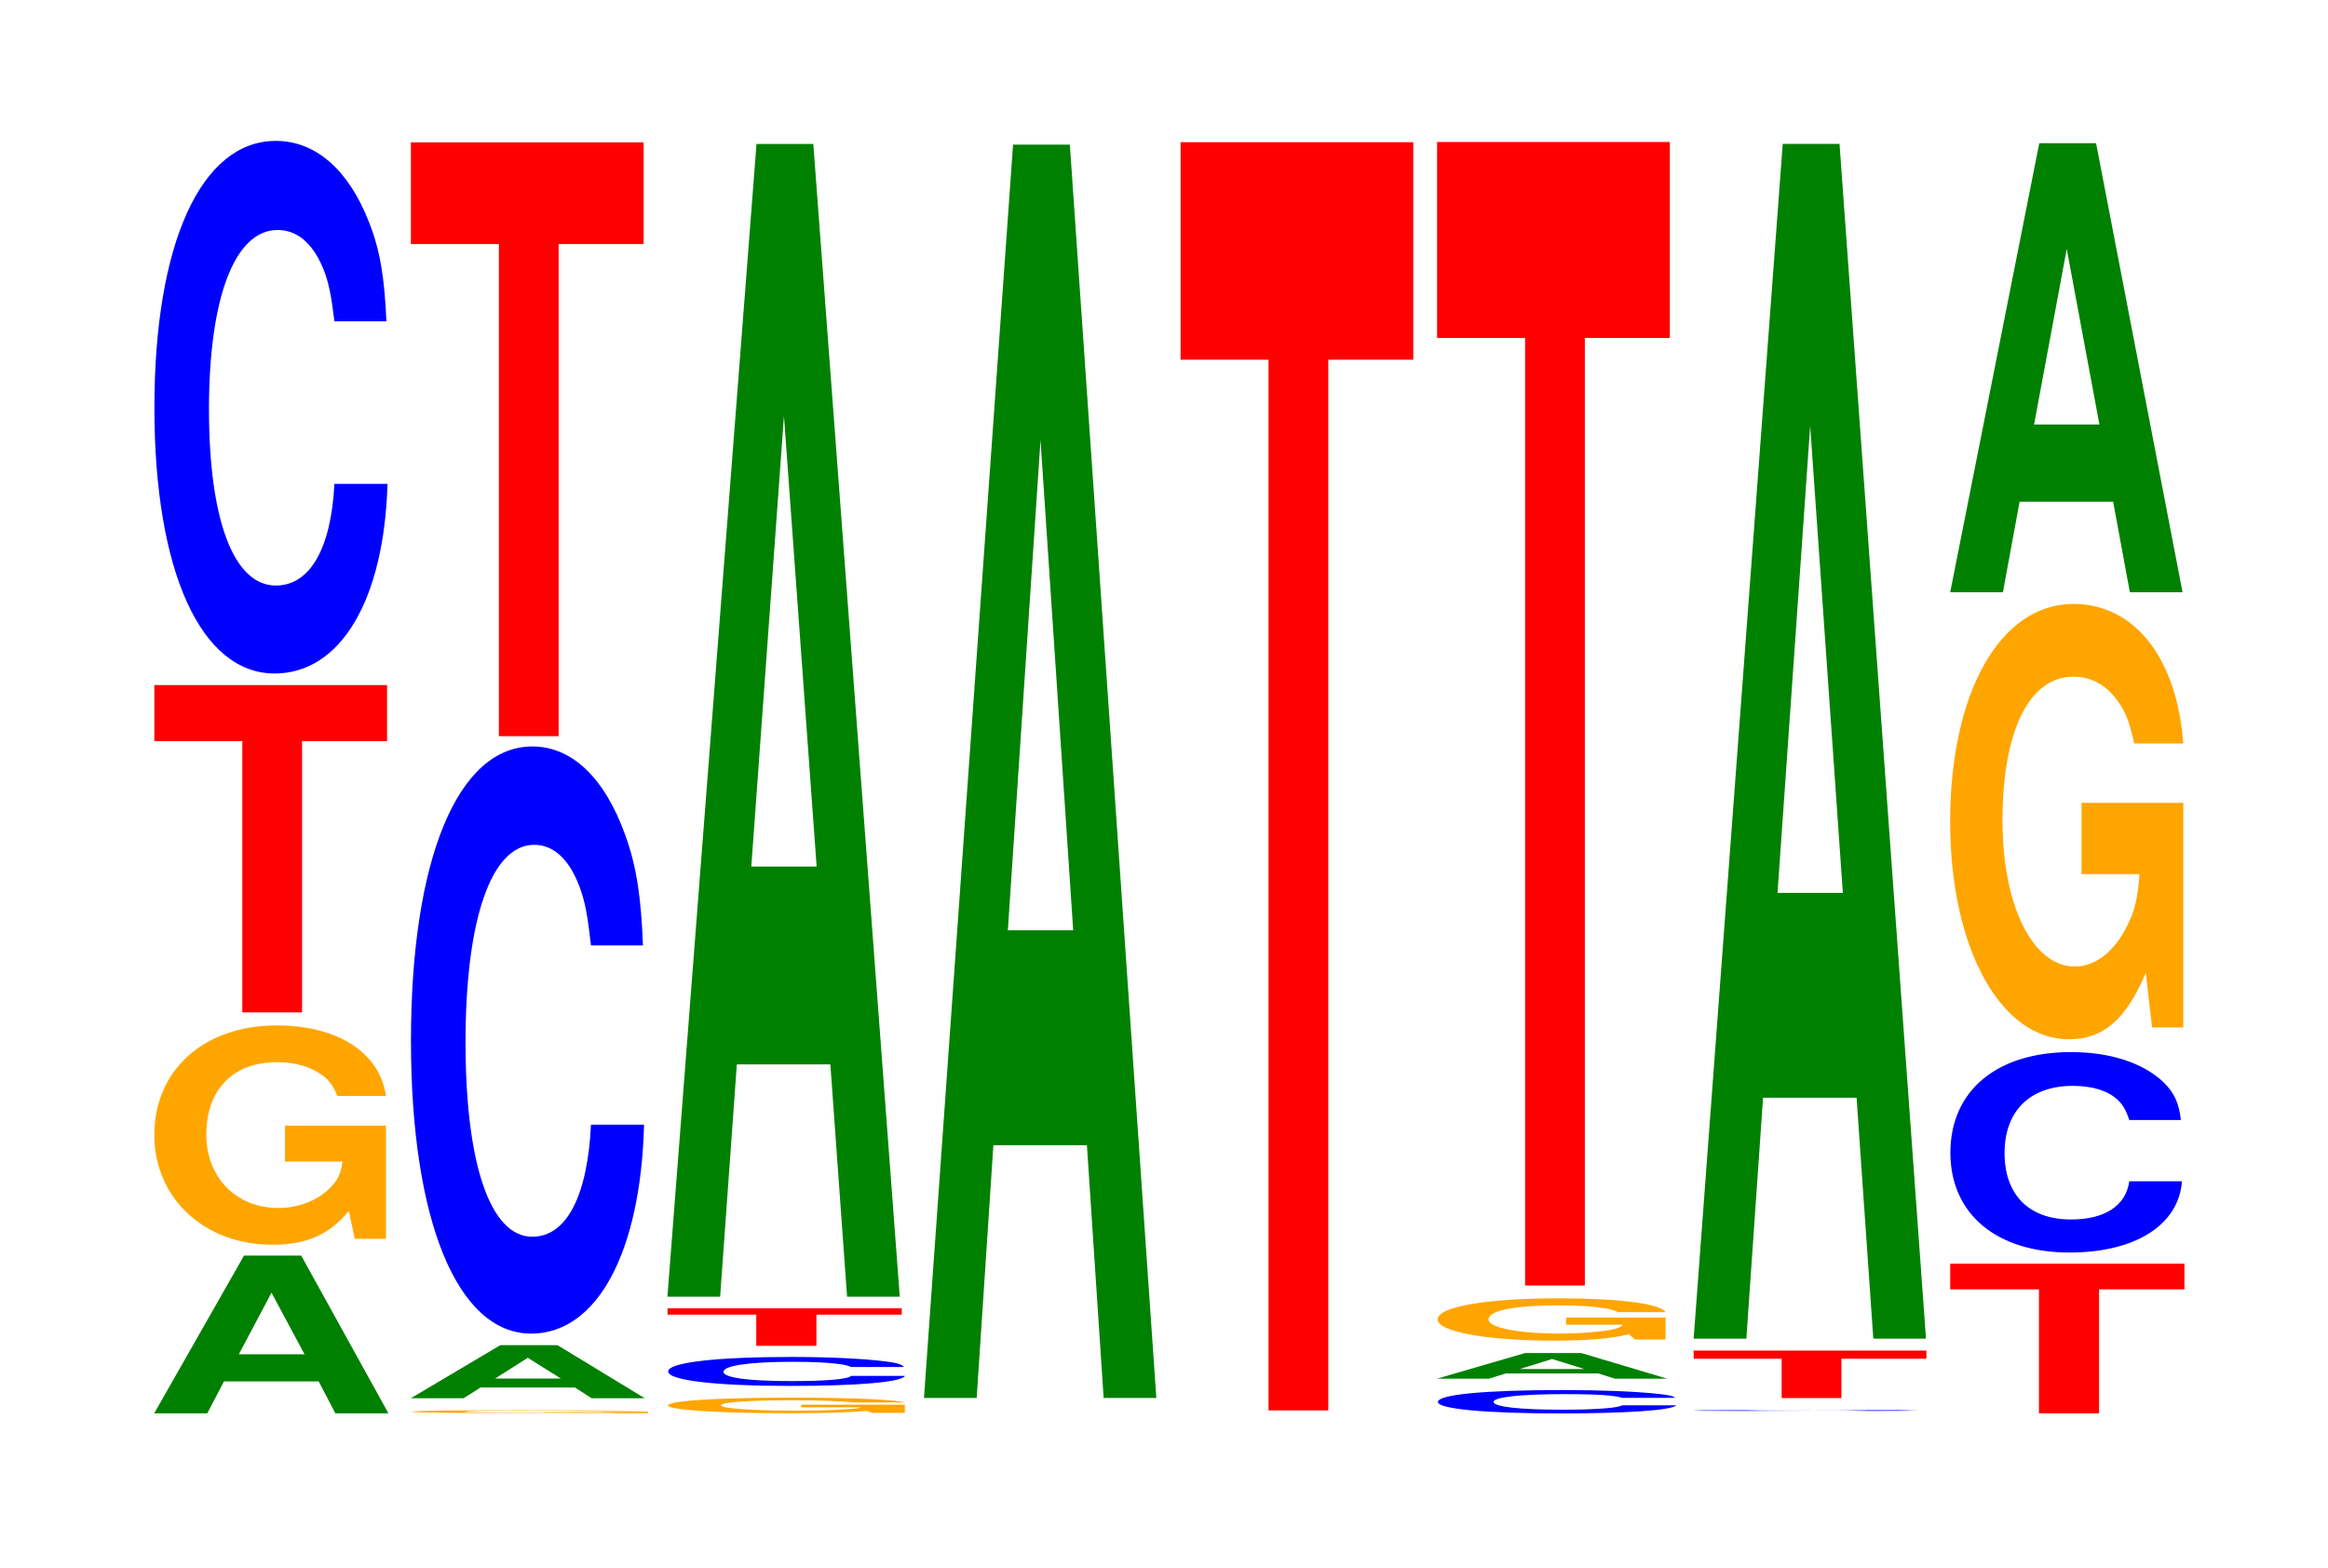 <?xml version="1.0" encoding="UTF-8"?>
<svg xmlns="http://www.w3.org/2000/svg" xmlns:xlink="http://www.w3.org/1999/xlink" width="98pt" height="66pt" viewBox="0 0 98 66" version="1.1">
<defs>
<g>
<symbol overflow="visible" id="glyph0-0">
<path style="stroke:none;" d="M 7.297 -1.344 L 8 0 L 10.234 0 L 6.562 -6.641 L 4.156 -6.641 L 0.375 0 L 2.609 0 L 3.312 -1.344 Z M 6.703 -2.484 L 3.938 -2.484 L 5.312 -5.078 Z M 6.703 -2.484 "/>
</symbol>
<symbol overflow="visible" id="glyph1-0">
<path style="stroke:none;" d="M 10.359 -4.734 L 6.109 -4.734 L 6.109 -3.219 L 8.531 -3.219 C 8.469 -2.734 8.328 -2.422 8 -2.109 C 7.484 -1.578 6.672 -1.266 5.828 -1.266 C 4.062 -1.266 2.797 -2.547 2.797 -4.359 C 2.797 -6.25 3.922 -7.406 5.766 -7.406 C 6.531 -7.406 7.172 -7.219 7.656 -6.875 C 7.953 -6.656 8.125 -6.453 8.312 -5.984 L 10.359 -5.984 C 10.109 -7.797 8.328 -8.953 5.766 -8.953 C 2.703 -8.953 0.609 -7.078 0.609 -4.344 C 0.609 -1.672 2.719 0.281 5.578 0.281 C 7.016 0.281 7.969 -0.141 8.797 -1.141 L 9.047 0.031 L 10.359 0.031 Z M 10.359 -4.734 "/>
</symbol>
<symbol overflow="visible" id="glyph2-0">
<path style="stroke:none;" d="M 6.453 -11.422 L 10.031 -11.422 L 10.031 -13.781 L 0.234 -13.781 L 0.234 -11.422 L 3.938 -11.422 L 3.938 0 L 6.453 0 Z M 6.453 -11.422 "/>
</symbol>
<symbol overflow="visible" id="glyph3-0">
<path style="stroke:none;" d="M 10.438 -14.156 C 10.359 -16 10.172 -17.172 9.688 -18.375 C 8.828 -20.547 7.453 -21.75 5.781 -21.75 C 2.641 -21.75 0.672 -17.438 0.672 -10.516 C 0.672 -3.641 2.625 0.672 5.734 0.672 C 8.5 0.672 10.344 -2.406 10.484 -7.312 L 8.25 -7.312 C 8.109 -4.578 7.219 -3.031 5.781 -3.031 C 4.016 -3.031 2.969 -5.781 2.969 -10.453 C 2.969 -15.172 4.062 -18 5.859 -18 C 6.656 -18 7.312 -17.469 7.75 -16.438 C 8 -15.859 8.109 -15.297 8.25 -14.156 Z M 10.438 -14.156 "/>
</symbol>
<symbol overflow="visible" id="glyph4-0">
<path style="stroke:none;" d="M 10.578 -0.062 L 6.234 -0.062 L 6.234 -0.047 L 8.703 -0.047 C 8.641 -0.031 8.5 -0.031 8.172 -0.031 C 7.625 -0.016 6.812 -0.016 5.953 -0.016 C 4.156 -0.016 2.859 -0.031 2.859 -0.062 C 2.859 -0.094 4 -0.109 5.891 -0.109 C 6.656 -0.109 7.312 -0.109 7.812 -0.094 C 8.125 -0.094 8.281 -0.094 8.484 -0.094 L 10.578 -0.094 C 10.312 -0.109 8.5 -0.125 5.875 -0.125 C 2.75 -0.125 0.625 -0.109 0.625 -0.062 C 0.625 -0.031 2.766 0 5.703 0 C 7.156 0 8.141 0 8.969 -0.016 L 9.234 0 L 10.578 0 Z M 10.578 -0.062 "/>
</symbol>
<symbol overflow="visible" id="glyph5-0">
<path style="stroke:none;" d="M 7.281 -0.453 L 7.984 0 L 10.219 0 L 6.547 -2.234 L 4.141 -2.234 L 0.375 0 L 2.594 0 L 3.312 -0.453 Z M 6.688 -0.828 L 3.922 -0.828 L 5.297 -1.703 Z M 6.688 -0.828 "/>
</symbol>
<symbol overflow="visible" id="glyph6-0">
<path style="stroke:none;" d="M 10.438 -15.594 C 10.359 -17.625 10.172 -18.922 9.688 -20.25 C 8.828 -22.641 7.453 -23.969 5.781 -23.969 C 2.641 -23.969 0.672 -19.219 0.672 -11.578 C 0.672 -4.016 2.625 0.75 5.734 0.75 C 8.5 0.75 10.344 -2.656 10.484 -8.047 L 8.25 -8.047 C 8.109 -5.047 7.219 -3.328 5.781 -3.328 C 4.016 -3.328 2.969 -6.375 2.969 -11.516 C 2.969 -16.719 4.062 -19.828 5.859 -19.828 C 6.656 -19.828 7.312 -19.25 7.75 -18.109 C 8 -17.469 8.109 -16.844 8.25 -15.594 Z M 10.438 -15.594 "/>
</symbol>
<symbol overflow="visible" id="glyph7-0">
<path style="stroke:none;" d="M 6.453 -20.719 L 10.031 -20.719 L 10.031 -25 L 0.234 -25 L 0.234 -20.719 L 3.938 -20.719 L 3.938 0 L 6.453 0 Z M 6.453 -20.719 "/>
</symbol>
<symbol overflow="visible" id="glyph8-0">
<path style="stroke:none;" d="M 10.594 -0.344 L 6.234 -0.344 L 6.234 -0.234 L 8.719 -0.234 C 8.656 -0.188 8.5 -0.172 8.172 -0.156 C 7.641 -0.109 6.812 -0.094 5.953 -0.094 C 4.156 -0.094 2.859 -0.188 2.859 -0.312 C 2.859 -0.453 4 -0.531 5.891 -0.531 C 6.672 -0.531 7.328 -0.516 7.812 -0.484 C 8.125 -0.469 8.297 -0.453 8.484 -0.438 L 10.594 -0.438 C 10.312 -0.547 8.5 -0.641 5.875 -0.641 C 2.75 -0.641 0.625 -0.516 0.625 -0.312 C 0.625 -0.125 2.766 0.016 5.703 0.016 C 7.156 0.016 8.141 -0.016 8.984 -0.078 L 9.25 0 L 10.594 0 Z M 10.594 -0.344 "/>
</symbol>
<symbol overflow="visible" id="glyph9-0">
<path style="stroke:none;" d="M 10.609 -0.766 C 10.531 -0.875 10.328 -0.938 9.844 -1 C 8.984 -1.109 7.578 -1.188 5.875 -1.188 C 2.672 -1.188 0.688 -0.953 0.688 -0.578 C 0.688 -0.203 2.656 0.031 5.828 0.031 C 8.641 0.031 10.516 -0.125 10.656 -0.391 L 8.391 -0.391 C 8.25 -0.25 7.328 -0.172 5.875 -0.172 C 4.078 -0.172 3.016 -0.312 3.016 -0.562 C 3.016 -0.828 4.125 -0.984 5.953 -0.984 C 6.766 -0.984 7.438 -0.953 7.875 -0.891 C 8.125 -0.859 8.25 -0.828 8.391 -0.766 Z M 10.609 -0.766 "/>
</symbol>
<symbol overflow="visible" id="glyph10-0">
<path style="stroke:none;" d="M 6.5 -1.312 L 10.094 -1.312 L 10.094 -1.578 L 0.234 -1.578 L 0.234 -1.312 L 3.969 -1.312 L 3.969 0 L 6.5 0 Z M 6.5 -1.312 "/>
</symbol>
<symbol overflow="visible" id="glyph11-0">
<path style="stroke:none;" d="M 7.234 -9.781 L 7.938 0 L 10.156 0 L 6.516 -48.531 L 4.125 -48.531 L 0.375 0 L 2.594 0 L 3.297 -9.781 Z M 6.656 -18.109 L 3.906 -18.109 L 5.281 -37.078 Z M 6.656 -18.109 "/>
</symbol>
<symbol overflow="visible" id="glyph12-0">
<path style="stroke:none;" d="M 7.234 -10.641 L 7.938 0 L 10.156 0 L 6.516 -52.766 L 4.125 -52.766 L 0.375 0 L 2.594 0 L 3.297 -10.641 Z M 6.656 -19.688 L 3.906 -19.688 L 5.281 -40.328 Z M 6.656 -19.688 "/>
</symbol>
<symbol overflow="visible" id="glyph13-0">
<path style="stroke:none;" d="M 6.453 -44.234 L 10.031 -44.234 L 10.031 -53.391 L 0.234 -53.391 L 0.234 -44.234 L 3.938 -44.234 L 3.938 0 L 6.453 0 Z M 6.453 -44.234 "/>
</symbol>
<symbol overflow="visible" id="glyph14-0">
<path style="stroke:none;" d="M 10.672 -0.625 C 10.594 -0.703 10.391 -0.75 9.906 -0.797 C 9.031 -0.891 7.625 -0.953 5.922 -0.953 C 2.688 -0.953 0.688 -0.766 0.688 -0.453 C 0.688 -0.156 2.672 0.031 5.859 0.031 C 8.688 0.031 10.578 -0.109 10.719 -0.312 L 8.438 -0.312 C 8.297 -0.203 7.375 -0.125 5.922 -0.125 C 4.109 -0.125 3.031 -0.25 3.031 -0.453 C 3.031 -0.656 4.156 -0.781 6 -0.781 C 6.812 -0.781 7.484 -0.766 7.922 -0.719 C 8.172 -0.688 8.297 -0.672 8.438 -0.625 Z M 10.672 -0.625 "/>
</symbol>
<symbol overflow="visible" id="glyph15-0">
<path style="stroke:none;" d="M 7.172 -0.219 L 7.859 0 L 10.062 0 L 6.453 -1.078 L 4.078 -1.078 L 0.375 0 L 2.562 0 L 3.266 -0.219 Z M 6.578 -0.406 L 3.859 -0.406 L 5.219 -0.828 Z M 6.578 -0.406 "/>
</symbol>
<symbol overflow="visible" id="glyph16-0">
<path style="stroke:none;" d="M 10.203 -0.922 L 6.016 -0.922 L 6.016 -0.625 L 8.406 -0.625 C 8.344 -0.531 8.203 -0.469 7.891 -0.406 C 7.359 -0.312 6.578 -0.25 5.75 -0.25 C 4 -0.25 2.75 -0.5 2.75 -0.844 C 2.75 -1.219 3.859 -1.438 5.688 -1.438 C 6.438 -1.438 7.062 -1.406 7.531 -1.328 C 7.844 -1.297 8 -1.25 8.188 -1.156 L 10.203 -1.156 C 9.953 -1.516 8.203 -1.734 5.672 -1.734 C 2.656 -1.734 0.609 -1.375 0.609 -0.844 C 0.609 -0.328 2.672 0.047 5.5 0.047 C 6.906 0.047 7.859 -0.031 8.656 -0.219 L 8.922 0 L 10.203 0 Z M 10.203 -0.922 "/>
</symbol>
<symbol overflow="visible" id="glyph17-0">
<path style="stroke:none;" d="M 6.453 -39.891 L 10.031 -39.891 L 10.031 -48.141 L 0.234 -48.141 L 0.234 -39.891 L 3.938 -39.891 L 3.938 0 L 6.453 0 Z M 6.453 -39.891 "/>
</symbol>
<symbol overflow="visible" id="glyph18-0">
<path style="stroke:none;" d="M 10.109 -0.016 C 10.031 -0.016 9.828 -0.016 9.375 -0.031 C 8.547 -0.031 7.219 -0.031 5.594 -0.031 C 2.547 -0.031 0.656 -0.031 0.656 -0.016 C 0.656 0 2.531 0 5.547 0 C 8.219 0 10.016 0 10.141 -0.016 L 7.984 -0.016 C 7.844 0 6.984 0 5.594 0 C 3.875 0 2.875 -0.016 2.875 -0.016 C 2.875 -0.016 3.922 -0.031 5.672 -0.031 C 6.438 -0.031 7.078 -0.031 7.5 -0.016 C 7.734 -0.016 7.844 -0.016 7.984 -0.016 Z M 10.109 -0.016 "/>
</symbol>
<symbol overflow="visible" id="glyph19-0">
<path style="stroke:none;" d="M 6.453 -1.656 L 10.031 -1.656 L 10.031 -2 L 0.234 -2 L 0.234 -1.656 L 3.938 -1.656 L 3.938 0 L 6.453 0 Z M 6.453 -1.656 "/>
</symbol>
<symbol overflow="visible" id="glyph20-0">
<path style="stroke:none;" d="M 7.234 -10.141 L 7.938 0 L 10.156 0 L 6.516 -50.297 L 4.125 -50.297 L 0.375 0 L 2.594 0 L 3.297 -10.141 Z M 6.656 -18.766 L 3.906 -18.766 L 5.281 -38.422 Z M 6.656 -18.766 "/>
</symbol>
<symbol overflow="visible" id="glyph21-0">
<path style="stroke:none;" d="M 6.5 -5.219 L 10.094 -5.219 L 10.094 -6.297 L 0.234 -6.297 L 0.234 -5.219 L 3.969 -5.219 L 3.969 0 L 6.5 0 Z M 6.5 -5.219 "/>
</symbol>
<symbol overflow="visible" id="glyph22-0">
<path style="stroke:none;" d="M 10.375 -5.328 C 10.297 -6.016 10.109 -6.469 9.641 -6.922 C 8.781 -7.734 7.406 -8.188 5.75 -8.188 C 2.625 -8.188 0.672 -6.562 0.672 -3.953 C 0.672 -1.375 2.609 0.25 5.688 0.25 C 8.453 0.25 10.281 -0.906 10.422 -2.75 L 8.203 -2.75 C 8.062 -1.719 7.172 -1.141 5.75 -1.141 C 3.984 -1.141 2.953 -2.172 2.953 -3.938 C 2.953 -5.719 4.031 -6.766 5.828 -6.766 C 6.625 -6.766 7.281 -6.578 7.703 -6.188 C 7.938 -5.969 8.062 -5.75 8.203 -5.328 Z M 10.375 -5.328 "/>
</symbol>
<symbol overflow="visible" id="glyph23-0">
<path style="stroke:none;" d="M 10.422 -9.406 L 6.141 -9.406 L 6.141 -6.406 L 8.578 -6.406 C 8.516 -5.422 8.375 -4.828 8.047 -4.203 C 7.516 -3.141 6.719 -2.516 5.859 -2.516 C 4.094 -2.516 2.812 -5.062 2.812 -8.656 C 2.812 -12.438 3.938 -14.719 5.797 -14.719 C 6.562 -14.719 7.203 -14.359 7.688 -13.656 C 8 -13.219 8.156 -12.812 8.359 -11.906 L 10.422 -11.906 C 10.156 -15.5 8.375 -17.781 5.797 -17.781 C 2.719 -17.781 0.609 -14.062 0.609 -8.609 C 0.609 -3.312 2.719 0.547 5.609 0.547 C 7.047 0.547 8.016 -0.281 8.844 -2.25 L 9.109 0.047 L 10.422 0.047 Z M 10.422 -9.406 "/>
</symbol>
<symbol overflow="visible" id="glyph24-0">
<path style="stroke:none;" d="M 7.234 -3.812 L 7.938 0 L 10.156 0 L 6.516 -18.906 L 4.125 -18.906 L 0.375 0 L 2.594 0 L 3.297 -3.812 Z M 6.656 -7.062 L 3.906 -7.062 L 5.281 -14.453 Z M 6.656 -7.062 "/>
</symbol>
</g>
</defs>
<g id="surface1">
<g style="fill:rgb(0%,50.194%,0%);fill-opacity:1;">
  <use xlink:href="#glyph0-0" x="6.117" y="59.5"/>
</g>
<g style="fill:rgb(100%,64.647%,0%);fill-opacity:1;">
  <use xlink:href="#glyph1-0" x="5.888" y="52.123"/>
</g>
<g style="fill:rgb(100%,0%,0%);fill-opacity:1;">
  <use xlink:href="#glyph2-0" x="6.263" y="42.622"/>
</g>
<g style="fill:rgb(0%,0%,100%);fill-opacity:1;">
  <use xlink:href="#glyph3-0" x="5.828" y="27.682"/>
</g>
<g style="fill:rgb(100%,64.647%,0%);fill-opacity:1;">
  <use xlink:href="#glyph4-0" x="16.703" y="59.497"/>
</g>
<g style="fill:rgb(0%,50.194%,0%);fill-opacity:1;">
  <use xlink:href="#glyph5-0" x="16.921" y="58.865"/>
</g>
<g style="fill:rgb(0%,0%,100%);fill-opacity:1;">
  <use xlink:href="#glyph6-0" x="16.628" y="55.395"/>
</g>
<g style="fill:rgb(100%,0%,0%);fill-opacity:1;">
  <use xlink:href="#glyph7-0" x="17.063" y="30.993"/>
</g>
<g style="fill:rgb(100%,64.647%,0%);fill-opacity:1;">
  <use xlink:href="#glyph8-0" x="27.496" y="59.482"/>
</g>
<g style="fill:rgb(0%,0%,100%);fill-opacity:1;">
  <use xlink:href="#glyph9-0" x="27.44" y="58.316"/>
</g>
<g style="fill:rgb(100%,0%,0%);fill-opacity:1;">
  <use xlink:href="#glyph10-0" x="27.867" y="56.659"/>
</g>
<g style="fill:rgb(0%,50.194%,0%);fill-opacity:1;">
  <use xlink:href="#glyph11-0" x="27.721" y="54.591"/>
</g>
<g style="fill:rgb(0%,50.194%,0%);fill-opacity:1;">
  <use xlink:href="#glyph12-0" x="38.521" y="58.854"/>
</g>
<g style="fill:rgb(100%,0%,0%);fill-opacity:1;">
  <use xlink:href="#glyph13-0" x="49.463" y="59.378"/>
</g>
<g style="fill:rgb(0%,0%,100%);fill-opacity:1;">
  <use xlink:href="#glyph14-0" x="59.843" y="59.474"/>
</g>
<g style="fill:rgb(0%,50.194%,0%);fill-opacity:1;">
  <use xlink:href="#glyph15-0" x="60.117" y="58.042"/>
</g>
<g style="fill:rgb(100%,64.647%,0%);fill-opacity:1;">
  <use xlink:href="#glyph16-0" x="59.911" y="56.393"/>
</g>
<g style="fill:rgb(100%,0%,0%);fill-opacity:1;">
  <use xlink:href="#glyph17-0" x="60.263" y="54.119"/>
</g>
<g style="fill:rgb(0%,0%,100%);fill-opacity:1;">
  <use xlink:href="#glyph18-0" x="70.628" y="59.399"/>
</g>
<g style="fill:rgb(100%,0%,0%);fill-opacity:1;">
  <use xlink:href="#glyph19-0" x="71.063" y="58.859"/>
</g>
<g style="fill:rgb(0%,50.194%,0%);fill-opacity:1;">
  <use xlink:href="#glyph20-0" x="70.921" y="56.356"/>
</g>
<g style="fill:rgb(100%,0%,0%);fill-opacity:1;">
  <use xlink:href="#glyph21-0" x="81.863" y="59.5"/>
</g>
<g style="fill:rgb(0%,0%,100%);fill-opacity:1;">
  <use xlink:href="#glyph22-0" x="81.432" y="52.481"/>
</g>
<g style="fill:rgb(100%,64.647%,0%);fill-opacity:1;">
  <use xlink:href="#glyph23-0" x="81.485" y="43.207"/>
</g>
<g style="fill:rgb(0%,50.194%,0%);fill-opacity:1;">
  <use xlink:href="#glyph24-0" x="81.721" y="24.934"/>
</g>
</g>
</svg>
